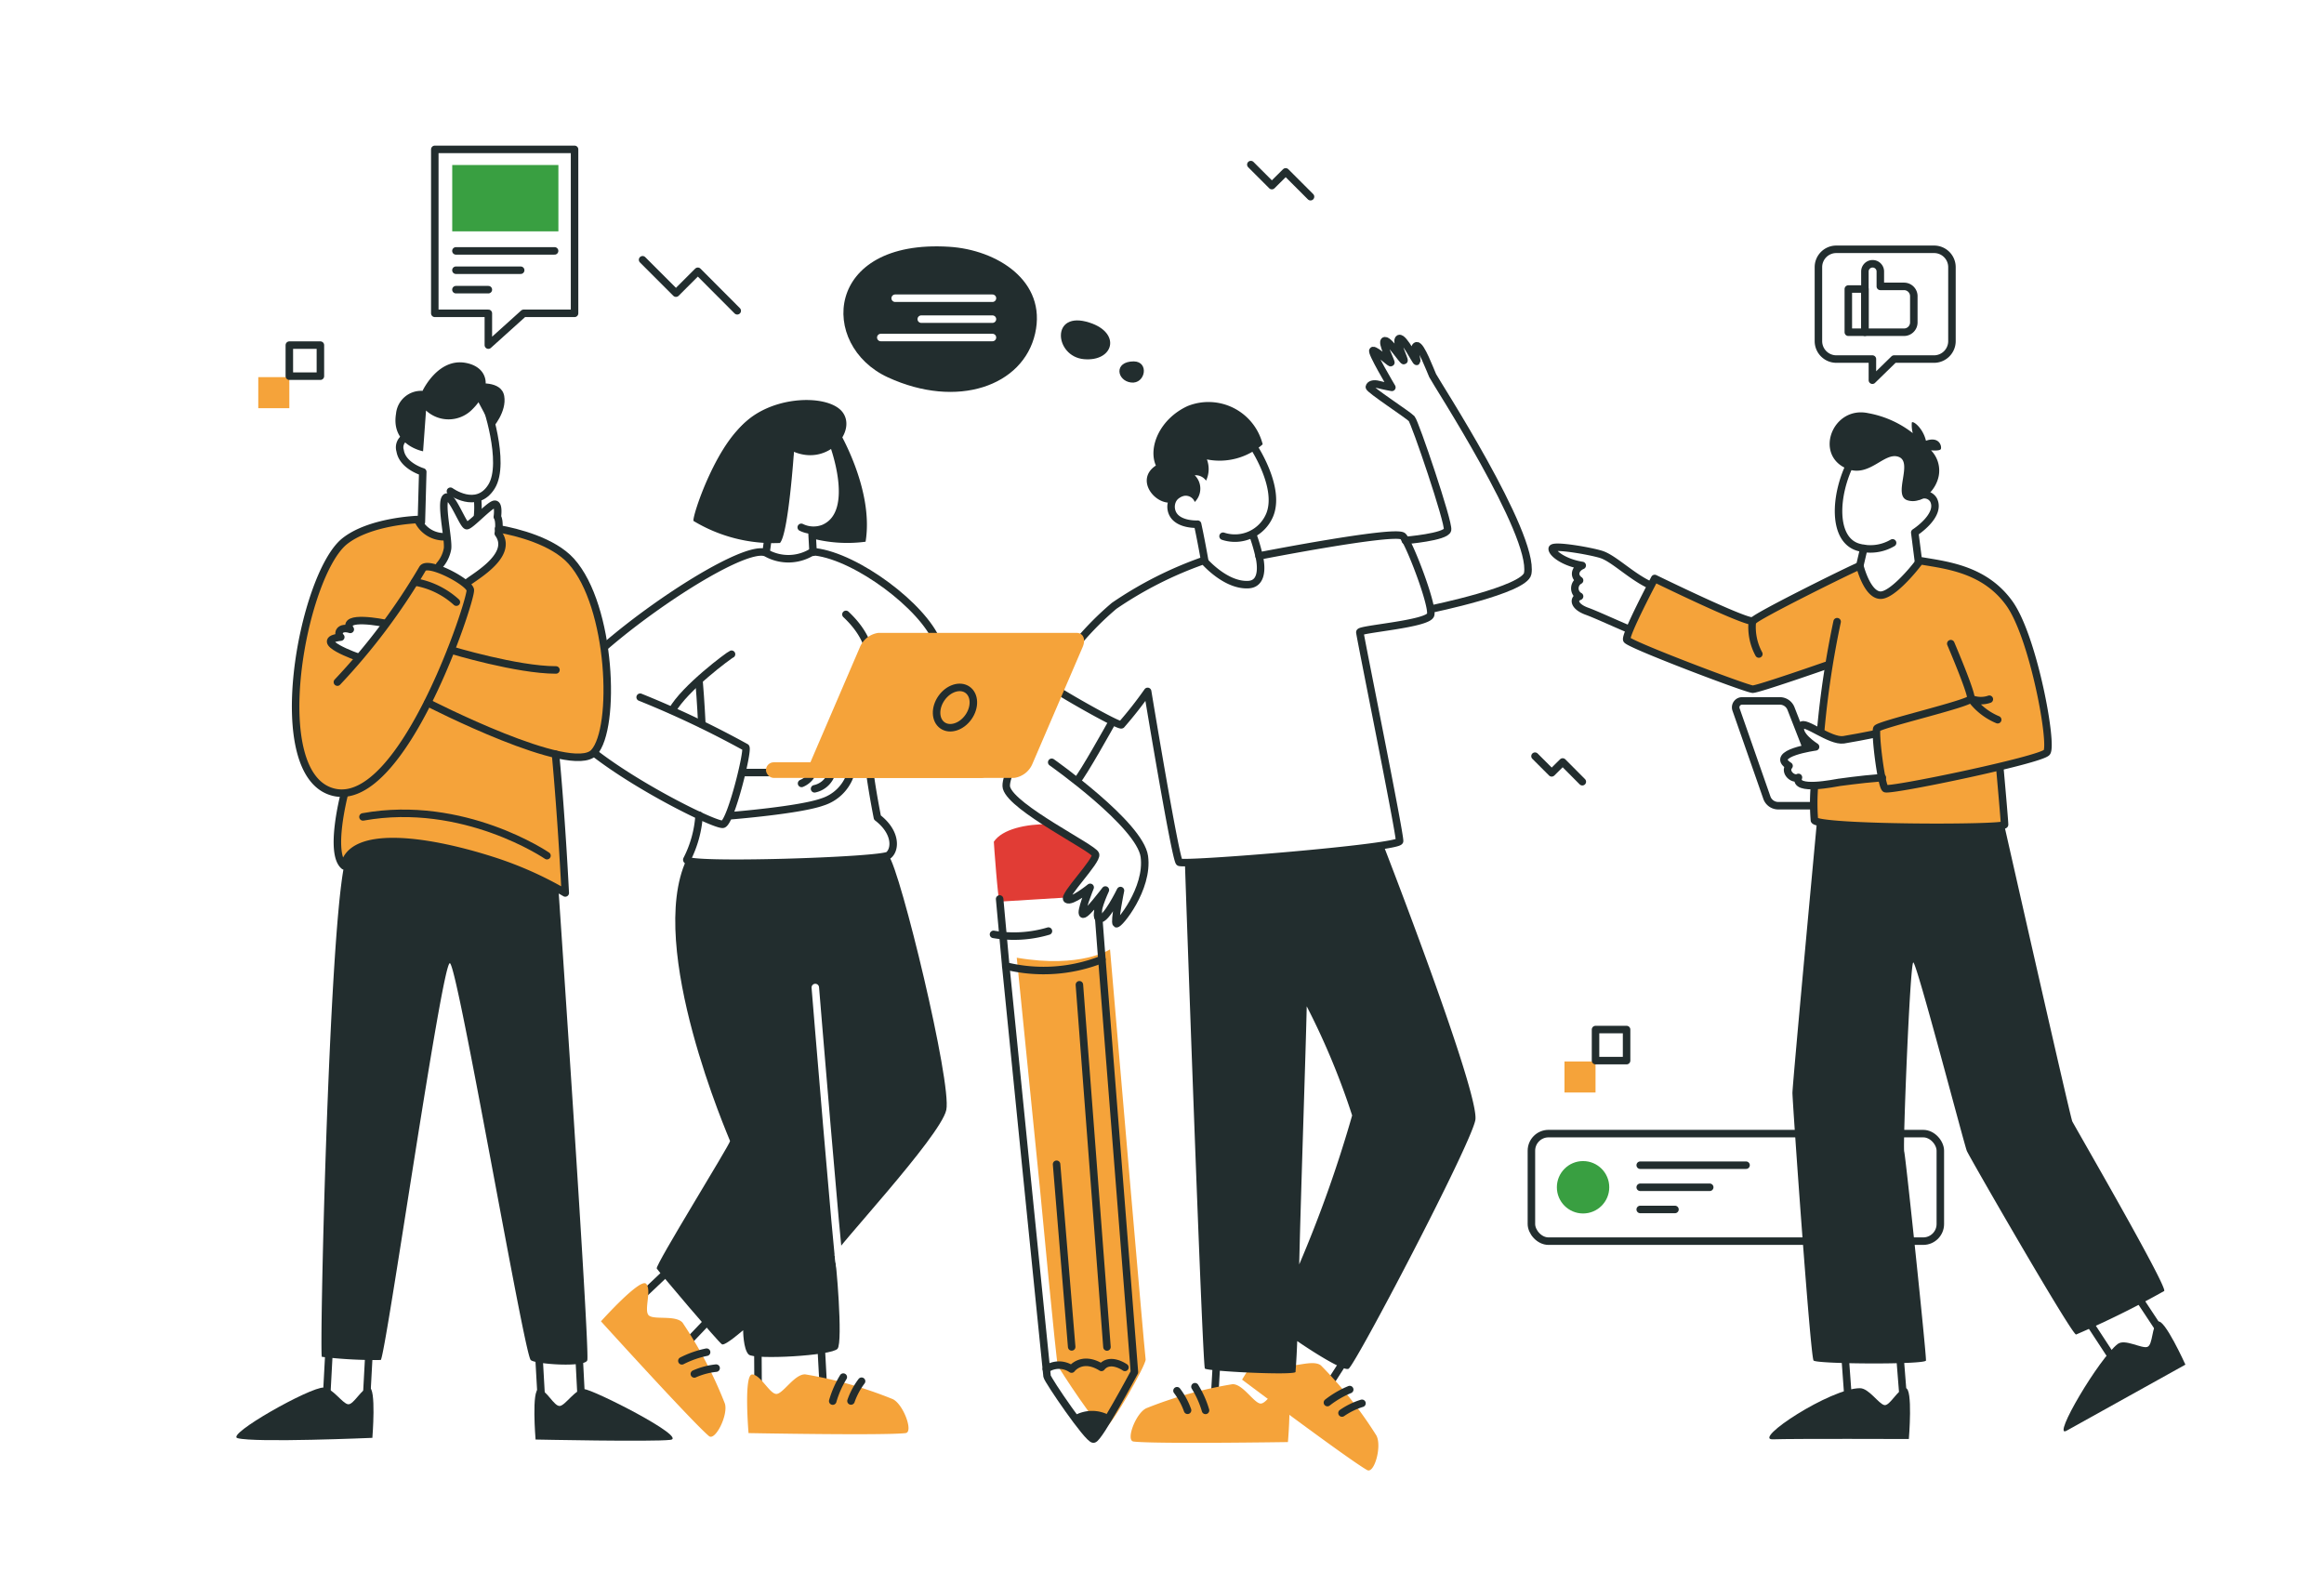<?xml version="1.0" encoding="UTF-8"?> <svg xmlns="http://www.w3.org/2000/svg" viewBox="0 0 220 150"><defs><style>.cls-1{fill:#fff;}.cls-2{fill:#f5a33a;}.cls-3{fill:#e13c35;}.cls-4,.cls-6{fill:none;stroke-linecap:round;stroke-linejoin:round;stroke-width:0.71px;}.cls-4{stroke:#222d2e;}.cls-5{fill:#222d2e;}.cls-6{stroke:#fff;}.cls-7{fill:#399f41;}</style></defs><g id="Слой_2" data-name="Слой 2"><g id="Слой_1-2" data-name="Слой 1"><rect class="cls-1" width="220" height="150"></rect><polygon class="cls-1" points="31.01 125.09 30.88 133.84 34.82 134.15 35.1 126.62 31.01 125.09"></polygon><path class="cls-2" d="M105.08,89.87s-2.75,1.83-8.83.79c.34,3.43,2.21,22,2.21,22s1.54,16.35,1.68,16.63,3.82,6,4.4,5.95,4-6.11,3.91-6.56S105.08,89.87,105.08,89.87Z"></path><path class="cls-3" d="M103.88,84.78s-.49-4.81-.59-5.57c-.16-1.39-7.59-1.95-9.21.47,0,.14.4,5.67.55,5.67Z"></path><path class="cls-4" d="M103.89,85.14c0,.3.42,5.68.42,5.68a15,15,0,0,1-9.1.62l-.58-6.34"></path><path class="cls-4" d="M99.25,88.14a11.46,11.46,0,0,1-5.2.31"></path><path class="cls-4" d="M104.31,90.82l3.08,39.07s-3.36,6.29-3.87,6.34-4.35-5.6-4.4-5.95-3.91-38.84-3.91-38.84"></path><path class="cls-4" d="M106.49,129.44s-1.41-1-2.22,0c-1.86-1.16-2.83.16-2.83.16a2.1,2.1,0,0,0-2.39,0"></path><line class="cls-4" x1="104.79" y1="127.51" x2="102.18" y2="93.22"></line><line class="cls-4" x1="101.45" y1="127.5" x2="100.02" y2="110.21"></line><line class="cls-4" x1="121.06" y1="131.61" x2="121.08" y2="128"></line><line class="cls-4" x1="114.97" y1="132.38" x2="115.25" y2="127.49"></line><path class="cls-2" d="M121.92,136.51s.49-5.47-.32-5.45-1.68,1.91-2.31,1.8-1.65-1.85-2.61-1.83a38.83,38.83,0,0,0-8.15,2.27c-1,.44-2,3.07-1.22,3.16C109.28,136.7,121.92,136.51,121.92,136.51Z"></path><path class="cls-4" d="M113.12,131.27a9.11,9.11,0,0,1,1,2.24"></path><path class="cls-4" d="M111.42,131.65a6.88,6.88,0,0,1,1,1.85"></path><line class="cls-4" x1="121.16" y1="127.15" x2="123.26" y2="124.21"></line><line class="cls-4" x1="125.63" y1="131.35" x2="128.28" y2="127.22"></line><path class="cls-2" d="M117.58,130.6s2.82-4.71,3.46-4.22.24,2.53.81,2.82,2.43-.53,3.19.05a38.66,38.66,0,0,1,5.25,6.63c.55,1-.19,3.66-.87,3.28C127.69,138.19,117.58,130.6,117.58,130.6Z"></path><path class="cls-4" d="M127.77,131.54a9,9,0,0,0-2.11,1.23"></path><path class="cls-4" d="M128.93,132.84a6.91,6.91,0,0,0-1.89.92"></path><path class="cls-1" d="M102.43,74.28s4.44,6.37,3.64,8.15-3.09,4.18-3.47,3.83.63-1.91.45-1.94-1.64,1.12-2,.81,2.66-4,2.54-4.28-5-3.26-5-3.35S102.43,74.28,102.43,74.28Z"></path><path class="cls-4" d="M132.8,50.76c-.72-.65-13.61,1.87-13.61,1.87s.71,2.61-1,2.71c-2.2.13-4.24-2.28-4.24-2.28a36.12,36.12,0,0,0-8.48,4.29,28.4,28.4,0,0,0-6.21,7.41c.06.25,6.59,4,6.9,3.85a38.13,38.13,0,0,0,2.48-3.16s2.62,15.86,3,16.17,20.79-1.35,20.85-2-3.76-19.46-3.76-19.77,6.44-.77,6.7-1.65S133.37,51.26,132.8,50.76Z"></path><path class="cls-4" d="M135.49,57.65s8.85-1.81,9.13-3.36c.66-3.74-8.77-18.23-9-18.74s-1.11-2.88-1.51-2.82.07,1.41,0,1.48-1.24-2.33-1.66-2.16.59,2.09.45,2.09-1.38-1.93-1.8-1.89.67,2.09.56,2.09-1.41-1.21-1.68-1.16,1.78,3.49,1.78,3.49-.77-.14-1.26-.27-.83,0-.87.23,3.67,2.64,4,3,3.55,9.85,3.4,10.53-4,1-4,1"></path><path class="cls-4" d="M100,65.42S94.84,73,95.28,74.58c.55,1.93,8.25,5.69,8.43,6.3S100.6,84.8,101,85.13,103.2,84,103.2,84s-1,2.44-.68,2.54,2.12-2.29,2.12-2.29-1.18,2.53-.57,2.72,2-2.67,2-2.67-.62,3-.39,3.14,3.06-3.32,2.65-6.36-8.77-8.92-8.77-8.92"></path><path class="cls-4" d="M105.19,68.51s-2.69,4.83-3.24,5.4"></path><path class="cls-5" d="M112.17,81.67c0,.31,1.66,47.62,1.89,47.88s8.34.66,8.58.33c0-.06.1-1.18.16-2.93,1.91,1.31,4.45,2.85,4.86,2.62.65-.37,11.52-21.09,12-23.53s-8.77-26.22-8.77-26.22L122.34,81C117.75,81.69,112.17,81.44,112.17,81.67Zm10.82,38c.13-5.91.64-20.77.71-24.41a69,69,0,0,1,4.3,10.33A119.78,119.78,0,0,1,123,119.67Z"></path><path class="cls-5" d="M105.18,134.07a3.42,3.42,0,0,0-3.6,0c1.34,1.65,1.54,2.16,2,2.18S105.18,134.07,105.18,134.07Z"></path><path class="cls-5" d="M114.25,43.49a6.15,6.15,0,0,0,5.28-1.43,5.29,5.29,0,0,0-7.11-3.62c-2.64,1.22-3.75,3.91-3,5.63-2.1,1.38.08,4,1.79,3.44a1.87,1.87,0,0,1,.68-.51.91.91,0,0,1,1.21.52,1.78,1.78,0,0,0,0-2.53,1.2,1.2,0,0,1,1.07.51A2.56,2.56,0,0,0,114.25,43.49Z"></path><path class="cls-4" d="M112,46.55a1.46,1.46,0,0,0-1.13,1.6c.21,1.6,2.5,1.47,2.5,1.47s.29,1.29.67,3.45"></path><path class="cls-4" d="M115.78,50.76a3.57,3.57,0,0,0,4.41-2c1.1-2.65-1.62-6.64-1.62-6.64"></path><path class="cls-4" d="M119.19,52.63a17.05,17.05,0,0,0-.59-2"></path><line class="cls-4" x1="71.76" y1="130.67" x2="71.74" y2="127"></line><path class="cls-4" d="M77.18,52.24c3.95.48,10.2,5.17,11.54,8.5"></path><path class="cls-4" d="M80.08,58.16c3.33,3.12,2.15,5.86,2.09,6.42-.33,3.74-.33,6.55.89,12.81,1.79,1.37,1.73,3,1.06,3.56s-19.4,1.16-19.1.42a10.69,10.69,0,0,0,1.16-4.2"></path><path class="cls-4" d="M60.6,66a90.89,90.89,0,0,1,10,4.75c.23.38-1.38,6.94-2.14,7.27S52.28,70.52,52.71,66.72,70.1,51,72.57,52.36A4.26,4.26,0,0,0,77,52.17"></path><path class="cls-4" d="M69.25,61.93c-.21.07-4.44,3.21-5.61,5.31"></path><path class="cls-4" d="M66.44,68.55s-.11-2.31-.26-4"></path><path class="cls-5" d="M84.12,81c1.11,1.36,6,21.55,5.46,24.07S78.85,118.44,79,118.81s.81,8.19.29,8.86-7.9,1.07-8.42.55-.52-2.3-.52-2.3-1.7,1.49-2,1.34-6-6.89-6.18-7.18,7-11.85,6.94-12.07-8-18.32-4.12-26.64C71.44,82.58,84.12,81,84.12,81Z"></path><path class="cls-4" d="M69.25,77.21s6.45-.52,8.59-1.29a4.09,4.09,0,0,0,2.61-2.45"></path><path class="cls-4" d="M78.62,73.47a2.15,2.15,0,0,1-1.51,1.2"></path><path class="cls-4" d="M76.93,73.16a2,2,0,0,1-1.05,1"></path><line class="cls-4" x1="70.48" y1="73.13" x2="73.3" y2="73.13"></line><rect class="cls-2" x="72.51" y="72.15" width="21.1" height="1.48" rx="0.74" transform="translate(166.12 145.79) rotate(180)"></rect><path class="cls-2" d="M77.25,73.64H96a2.21,2.21,0,0,0,1.75-1.37l4.73-11c.33-.75.07-1.36-.57-1.36H83.15a2.22,2.22,0,0,0-1.75,1.36l-4.73,11C76.34,73,76.6,73.64,77.25,73.64Z"></path><path class="cls-5" d="M73.2,48.27c.65-.49-2-2.78-.67-3.58.62-.37,1.41.45,1.41.45a4.61,4.61,0,0,0,1.22-2.37c3.3,1.37,6-2,4.57-3.79s-7.37-1.58-9.91,1.79c-2.43,3.2.24,7.77,2.78,8.71Z"></path><path class="cls-4" d="M75.85,49.92A2.63,2.63,0,0,0,78,50c3.47-1.54.74-8.37.74-8.37"></path><line class="cls-4" x1="76.97" y1="52.28" x2="76.86" y2="50.27"></line><line class="cls-4" x1="73.1" y1="48.08" x2="72.53" y2="52.22"></line><line class="cls-4" x1="77.95" y1="131.48" x2="77.68" y2="126.5"></line><path class="cls-2" d="M70.86,135.66s-.47-5.58.35-5.55,1.7,1.95,2.34,1.84,1.69-1.88,2.67-1.85a38.94,38.94,0,0,1,8.28,2.34c1,.45,2,3.13,1.23,3.22C83.72,135.9,70.86,135.66,70.86,135.66Z"></path><path class="cls-4" d="M79.83,130.36a9.24,9.24,0,0,0-1,2.27"></path><path class="cls-4" d="M81.56,130.75a6.87,6.87,0,0,0-1,1.87"></path><line class="cls-4" x1="61.13" y1="122.32" x2="63.8" y2="119.79"></line><line class="cls-4" x1="64.79" y1="127.38" x2="68.23" y2="123.77"></line><path class="cls-2" d="M56.89,125.08s3.73-4.16,4.28-3.55-.26,2.57.26,3,2.52-.06,3.18.67a39.82,39.82,0,0,1,4,7.64c.37,1.05-.9,3.61-1.5,3.1C65.53,134.61,56.89,125.08,56.89,125.08Z"></path><path class="cls-4" d="M66.89,128a9.33,9.33,0,0,0-2.34.82"></path><path class="cls-4" d="M67.79,129.51a6.86,6.86,0,0,0-2.06.55"></path><path class="cls-6" d="M79.49,119.79c-.17-.28-2.31-26.31-2.31-26.31"></path><ellipse class="cls-4" cx="90.4" cy="66.99" rx="2.06" ry="1.56" transform="translate(-16.38 102.44) rotate(-54.91)"></ellipse><path class="cls-5" d="M71.27,39.55c-3.26,1.64-5.86,9.59-5.61,9.77a14.6,14.6,0,0,0,8.17,2.08c.8-.8,1.33-8.63,1.33-8.63Z"></path><path class="cls-5" d="M79.25,40.52s3.52,5.73,2.69,10.76A13.2,13.2,0,0,1,77,51l.21-.87A3.76,3.76,0,0,0,80,46.25a9.88,9.88,0,0,0-1.34-4.87Z"></path><path class="cls-4" d="M44.26,59.51a24.7,24.7,0,0,1,.33,3.86"></path><path class="cls-5" d="M50.7,136.27s-.4-4.79.31-4.77,1.45,1.68,2,1.59,1.45-1.61,2.29-1.59,9.88,4.6,8.16,4.8S50.7,136.27,50.7,136.27Z"></path><line class="cls-4" x1="51.24" y1="132.32" x2="51.01" y2="128.25"></line><line class="cls-4" x1="55.04" y1="132.7" x2="54.82" y2="128.42"></line><path class="cls-2" d="M52.72,72.76s.86,11.37.7,11.49-4.76-2.41-9.1-3.49-5.09-1.4-8.17-1.14a4.35,4.35,0,0,0-3.7,2.28,5.43,5.43,0,0,1-.55-3.67A26.37,26.37,0,0,0,32.25,75s-2.65.32-3.84-3.66-.08-11,1-14.36,2.52-6.09,4.33-6.58,6-1.3,6-1.3.24,1.67,2.49,1.64a3.74,3.74,0,0,1-.88,2.77l.31.41s2,1.49,2.84.9,2.59-1.92,2.87-2.94a2.4,2.4,0,0,0-.18-1.79s4.73.85,6.62,2.85c1.39,1.48,3.13,4.35,3.67,9.19s-.39,8.23-1.38,9.06-3.51.24-3.51.24Z"></path><path class="cls-1" d="M36.58,59,34,62.36s-3-1.43-2.7-1.76a1.29,1.29,0,0,1,.82-.35s-.11-.91.86-.68c.1-.83.8-.91,1.56-.83S36.58,59,36.58,59Z"></path><path class="cls-4" d="M32.58,75.24s-1.44,5.56,0,6.73c.64-3.35,7.42-2.62,14-.52a34.41,34.41,0,0,1,6.93,3.08s-.32-6.66-.92-13.13"></path><path class="cls-4" d="M31.94,64.57A59.59,59.59,0,0,0,40,53.83c.47-.81,4.34,1.22,4.52,2S38.18,76.53,31.62,75s-3-20.54,1-23.76c2.41-1.92,6.92-2.06,6.92-2.06a2.71,2.71,0,0,0,2.59,1.63"></path><path class="cls-4" d="M47.2,50.06c1.77.31,5.16,1.17,6.87,3.06,3.83,4.25,4.27,15.82,2.16,18.11S40.5,66.52,40.5,66.52"></path><path class="cls-4" d="M42.73,61.54s6.21,1.88,9.9,1.88"></path><path class="cls-5" d="M55.6,128.74c-.1.74-5,.4-5.36,0-.63-.61-6.91-37.32-7.65-37.56s-6.13,37.5-6.55,37.56a41.62,41.62,0,0,1-5.57-.3c-.24-.19.63-39.15,2.11-46.5.56-2.62,4.49-2.43,8.65-1.89a34.26,34.26,0,0,1,11.64,4.19S55.81,127.23,55.6,128.74Z"></path><path class="cls-5" d="M35.25,136.11s.39-4.79-.31-4.76-1.46,1.67-2,1.58-1.46-1.54-2.29-1.58c-1.27-.07-9.33,4.48-8.16,4.79C24.15,136.59,35.25,136.11,35.25,136.11Z"></path><line class="cls-4" x1="34.71" y1="132.16" x2="34.93" y2="128.1"></line><line class="cls-4" x1="30.9" y1="132.54" x2="31.13" y2="128.26"></line><path class="cls-4" d="M44.17,55.25c.09-.33,4.63-2.53,3-4.75.18-1.24-.09-1.57-.09-1.57s.21-1.41-.36-1.17-2.2,2-2.53,2S42.85,47,42.3,47.05c-.74.13.21,4,.06,4.92a3.22,3.22,0,0,1-.75,1.54"></path><path class="cls-4" d="M42.64,46.5s2.48,1.83,3.89-.44-.6-8-.6-8"></path><path class="cls-5" d="M40.33,38.86a3.14,3.14,0,0,0,4.27,0c2.11-2,1.69-4.11-.52-4.51C41.45,33.87,40,37,40,37a2.39,2.39,0,0,0-2.51,2.16c-.5,3,2.56,3.56,2.56,3.56Z"></path><path class="cls-5" d="M46.61,40.54S48,39,47.73,37.48s-2.63-1.15-2.63-1.15l-.3.82Z"></path><path class="cls-4" d="M45.21,48.82a8.52,8.52,0,0,0,0-1.57"></path><path class="cls-4" d="M39,41.27a1.08,1.08,0,0,0-1.12,1.4c.23,1.44,2.14,2,2.14,2l-.13,4.74"></path><path class="cls-4" d="M36.43,59s-4.17-.86-3.27.58c-1-.32-1.28.38-.9.73-2.91.32,1.69,1.92,1.69,1.92"></path><path class="cls-4" d="M51.78,81s-7.88-5.39-17.42-3.67"></path><path class="cls-4" d="M43.2,57a7.76,7.76,0,0,0-3.94-1.91"></path><path class="cls-5" d="M89.85,23.36C78,22.62,77.49,32.7,84.05,35.72s12.81.83,13.94-4.15S94.37,23.64,89.85,23.36Z"></path><path class="cls-5" d="M103.14,30.54c-3.71-1.21-3.34,3.21-.53,3.46S106.18,31.52,103.14,30.54Z"></path><path class="cls-5" d="M107.33,34.21c-1.92,0-1.62,1.83-.26,2S108.82,34.23,107.33,34.21Z"></path><line class="cls-6" x1="93.95" y1="31.95" x2="83.38" y2="31.95"></line><line class="cls-6" x1="93.95" y1="30.21" x2="87.21" y2="30.21"></line><line class="cls-6" x1="93.95" y1="28.23" x2="84.74" y2="28.23"></line><line class="cls-4" x1="43.16" y1="23.75" x2="52.5" y2="23.75"></line><line class="cls-4" x1="43.16" y1="25.58" x2="49.29" y2="25.58"></line><line class="cls-4" x1="43.16" y1="27.42" x2="46.23" y2="27.42"></line><polygon class="cls-4" points="54.39 29.66 49.57 29.66 46.23 32.67 46.23 29.66 41.16 29.66 41.16 14.14 54.39 14.14 54.39 29.66"></polygon><rect class="cls-7" x="42.81" y="15.62" width="10.05" height="6.28"></rect><polyline class="cls-4" points="118.41 15.58 120.4 17.57 121.71 16.27 124.06 18.62"></polyline><polyline class="cls-4" points="145.31 71.58 146.89 73.16 147.93 72.13 149.79 74"></polyline><rect class="cls-2" x="148.1" y="100.48" width="2.94" height="2.94"></rect><rect class="cls-4" x="151.04" y="97.46" width="2.94" height="2.94"></rect><path class="cls-2" d="M189.67,78.06c-.13.32-17.66,0-17.83-.32a19.85,19.85,0,0,1-.1-3.08l1.4-.47,5-.35-.83-4.34a25,25,0,0,1-3.54.46,2.35,2.35,0,0,1-1.44-1l.8-6.13s-6.62,2.53-7.25,2.36S154.3,61.1,154,60.56s2.6-5.83,2.75-5.75,8.93,4.1,9.14,4,9.87-5.11,9.87-5.11l.57.38s.58,2.14,1.52,2.26,3.62-3.3,4.13-3.21,5.71.94,7.18,2.8a22.43,22.43,0,0,1,4.21,10.53c.57,4.72.78,4.78-.32,5.12a36.91,36.91,0,0,1-3.71.72S189.81,77.7,189.67,78.06Z"></path><path class="cls-5" d="M180.7,136.22s.4-4.84-.31-4.81-1.47,1.69-2,1.6-1.47-1.6-2.32-1.6c-2.8,0-10.27,4.92-8.23,4.84C169.56,136.18,180.7,136.22,180.7,136.22Z"></path><line class="cls-4" x1="180.16" y1="132.23" x2="179.82" y2="127.93"></line><line class="cls-4" x1="174.95" y1="132.34" x2="174.62" y2="127.82"></line><path class="cls-5" d="M206.88,129.18s-2-4.43-2.6-4.06-.46,2.19-1,2.38-2.12-.79-2.8-.28c-1.74,1.31-6.29,9-4.86,8.22Z"></path><line class="cls-4" x1="204.48" y1="125.95" x2="202.1" y2="122.35"></line><line class="cls-4" x1="199.98" y1="128.56" x2="197.5" y2="124.77"></line><path class="cls-4" d="M172.86,63s-6.41,2.24-6.94,2.24S154.2,61,154,60.56s2.64-5.8,2.64-5.8,9.08,4.44,9.35,4,9.47-5,10.07-5.2c0,0,.66,2.69,1.91,2.78,1.07.09,3.14-2.38,3.65-3.08a.34.34,0,0,1,.36-.15c2.42.41,5.93.81,8.23,4s4.14,13.38,3.55,14.11-14.9,3.7-15.29,3.43-1-5.29-.8-5.68,8.77-2.37,8.9-2.83-1.9-5.21-1.9-5.21"></path><path class="cls-4" d="M171.76,74.44a19.78,19.78,0,0,0,0,3.21c.46.79,18,.81,18,.41s-.43-5.17-.43-5.17"></path><path class="cls-4" d="M173.91,58.85a87.06,87.06,0,0,0-1.55,10.26"></path><path class="cls-5" d="M189.72,78.06s6.26,27.69,6.45,28.09,9.07,15.72,8.7,16.06a87.09,87.09,0,0,1-8.34,4.12c-.42,0-10.1-16.81-10.34-17.38s-4.76-17.89-5.07-17.84-1,17.44-.86,17.9,2.12,19.38,2.06,19.78-10.34.34-10.64,0-2-24.53-2-25.33S172,77.78,172,77.78s5.15.51,8.92.5S189.72,78.06,189.72,78.06Z"></path><path class="cls-4" d="M154.22,59.57c-1.78-.76-3.22-1.43-4-1.71-1.23-.45-1.34-1.17-.69-1.41a.86.86,0,0,1,0-1.51c-.66-.47-.36-1.16.25-1.41-1.76-.28-2.87-1.18-2.84-1.59s3.68.23,4.66.55c1.19.39,2.84,2.09,4.64,2.91"></path><path class="cls-4" d="M177.52,69.47c-.69.15-2.49.48-3,.56-1.28.18-3.7-1.86-4-1.33-.53.82,1.35,2,1.35,2s-4.44.6-2.51,1.8c-.49.59.39,1.37.89,1.09-.5,1.38,3.54.51,3.86.47.11,0,1.68-.26,4.08-.45"></path><path class="cls-5" d="M183.57,44.71c-.08,1.5-1.57,3.1-3,2.65s.56-3.59-.83-4.11-2.79,2.07-5,1.08c-3-1.36-1.24-5.93,2.11-5.22A9.64,9.64,0,0,1,181.07,41a3.08,3.08,0,0,1-.09-1c.1-.21,1.05.5,1.34,1.72,1.33-.46,1.52.61,1.4.8s-.92.11-.92.11A2.75,2.75,0,0,1,183.57,44.71Z"></path><path class="cls-4" d="M181.72,46.94a1,1,0,0,1,1.32.39c.74,1.47-1.78,3.08-1.78,3.08l.36,2.83"></path><path class="cls-4" d="M179.16,51.39a4.14,4.14,0,0,1-3.1.45c-2.65-.61-2.43-5-.82-8.11"></path><line class="cls-4" x1="176.06" y1="53.54" x2="176.44" y2="51.91"></line><path class="cls-4" d="M165.89,58.77a5.33,5.33,0,0,0,.61,3.14"></path><path class="cls-4" d="M188.32,66.19a2.43,2.43,0,0,1-1.75-.06,6,6,0,0,0,2.54,2"></path><path class="cls-4" d="M171,70.81l-1.46-3.74a1.13,1.13,0,0,0-1.06-.72h-3.56a.61.61,0,0,0-.58.81l2.92,8.35a1.14,1.14,0,0,0,1.07.76h3.31"></path><rect class="cls-4" x="144.97" y="107.31" width="38.71" height="10.18" rx="1.62"></rect><circle class="cls-7" cx="149.86" cy="112.39" r="2.48"></circle><line class="cls-4" x1="155.27" y1="110.3" x2="165.29" y2="110.3"></line><line class="cls-4" x1="155.27" y1="112.39" x2="161.85" y2="112.39"></line><line class="cls-4" x1="155.27" y1="114.49" x2="158.56" y2="114.49"></line><path class="cls-4" d="M183.08,23.6h-9.25a1.69,1.69,0,0,0-1.69,1.69v7a1.7,1.7,0,0,0,1.69,1.7h3.42v2l2.05-2h3.78a1.7,1.7,0,0,0,1.7-1.7v-7A1.69,1.69,0,0,0,183.08,23.6Z"></path><path class="cls-4" d="M180.24,27.11H178V25.7a.73.73,0,1,0-1.46,0v5.75h3.7a.93.93,0,0,0,.93-.93V28A.93.93,0,0,0,180.24,27.11Z"></path><rect class="cls-4" x="174.97" y="27.36" width="1.57" height="4.09"></rect><polyline class="cls-4" points="60.83 24.59 63.99 27.75 66.06 25.68 69.79 29.42"></polyline><rect class="cls-2" x="24.45" y="35.7" width="2.94" height="2.94"></rect><rect class="cls-4" x="27.39" y="32.67" width="2.94" height="2.94"></rect></g></g></svg> 